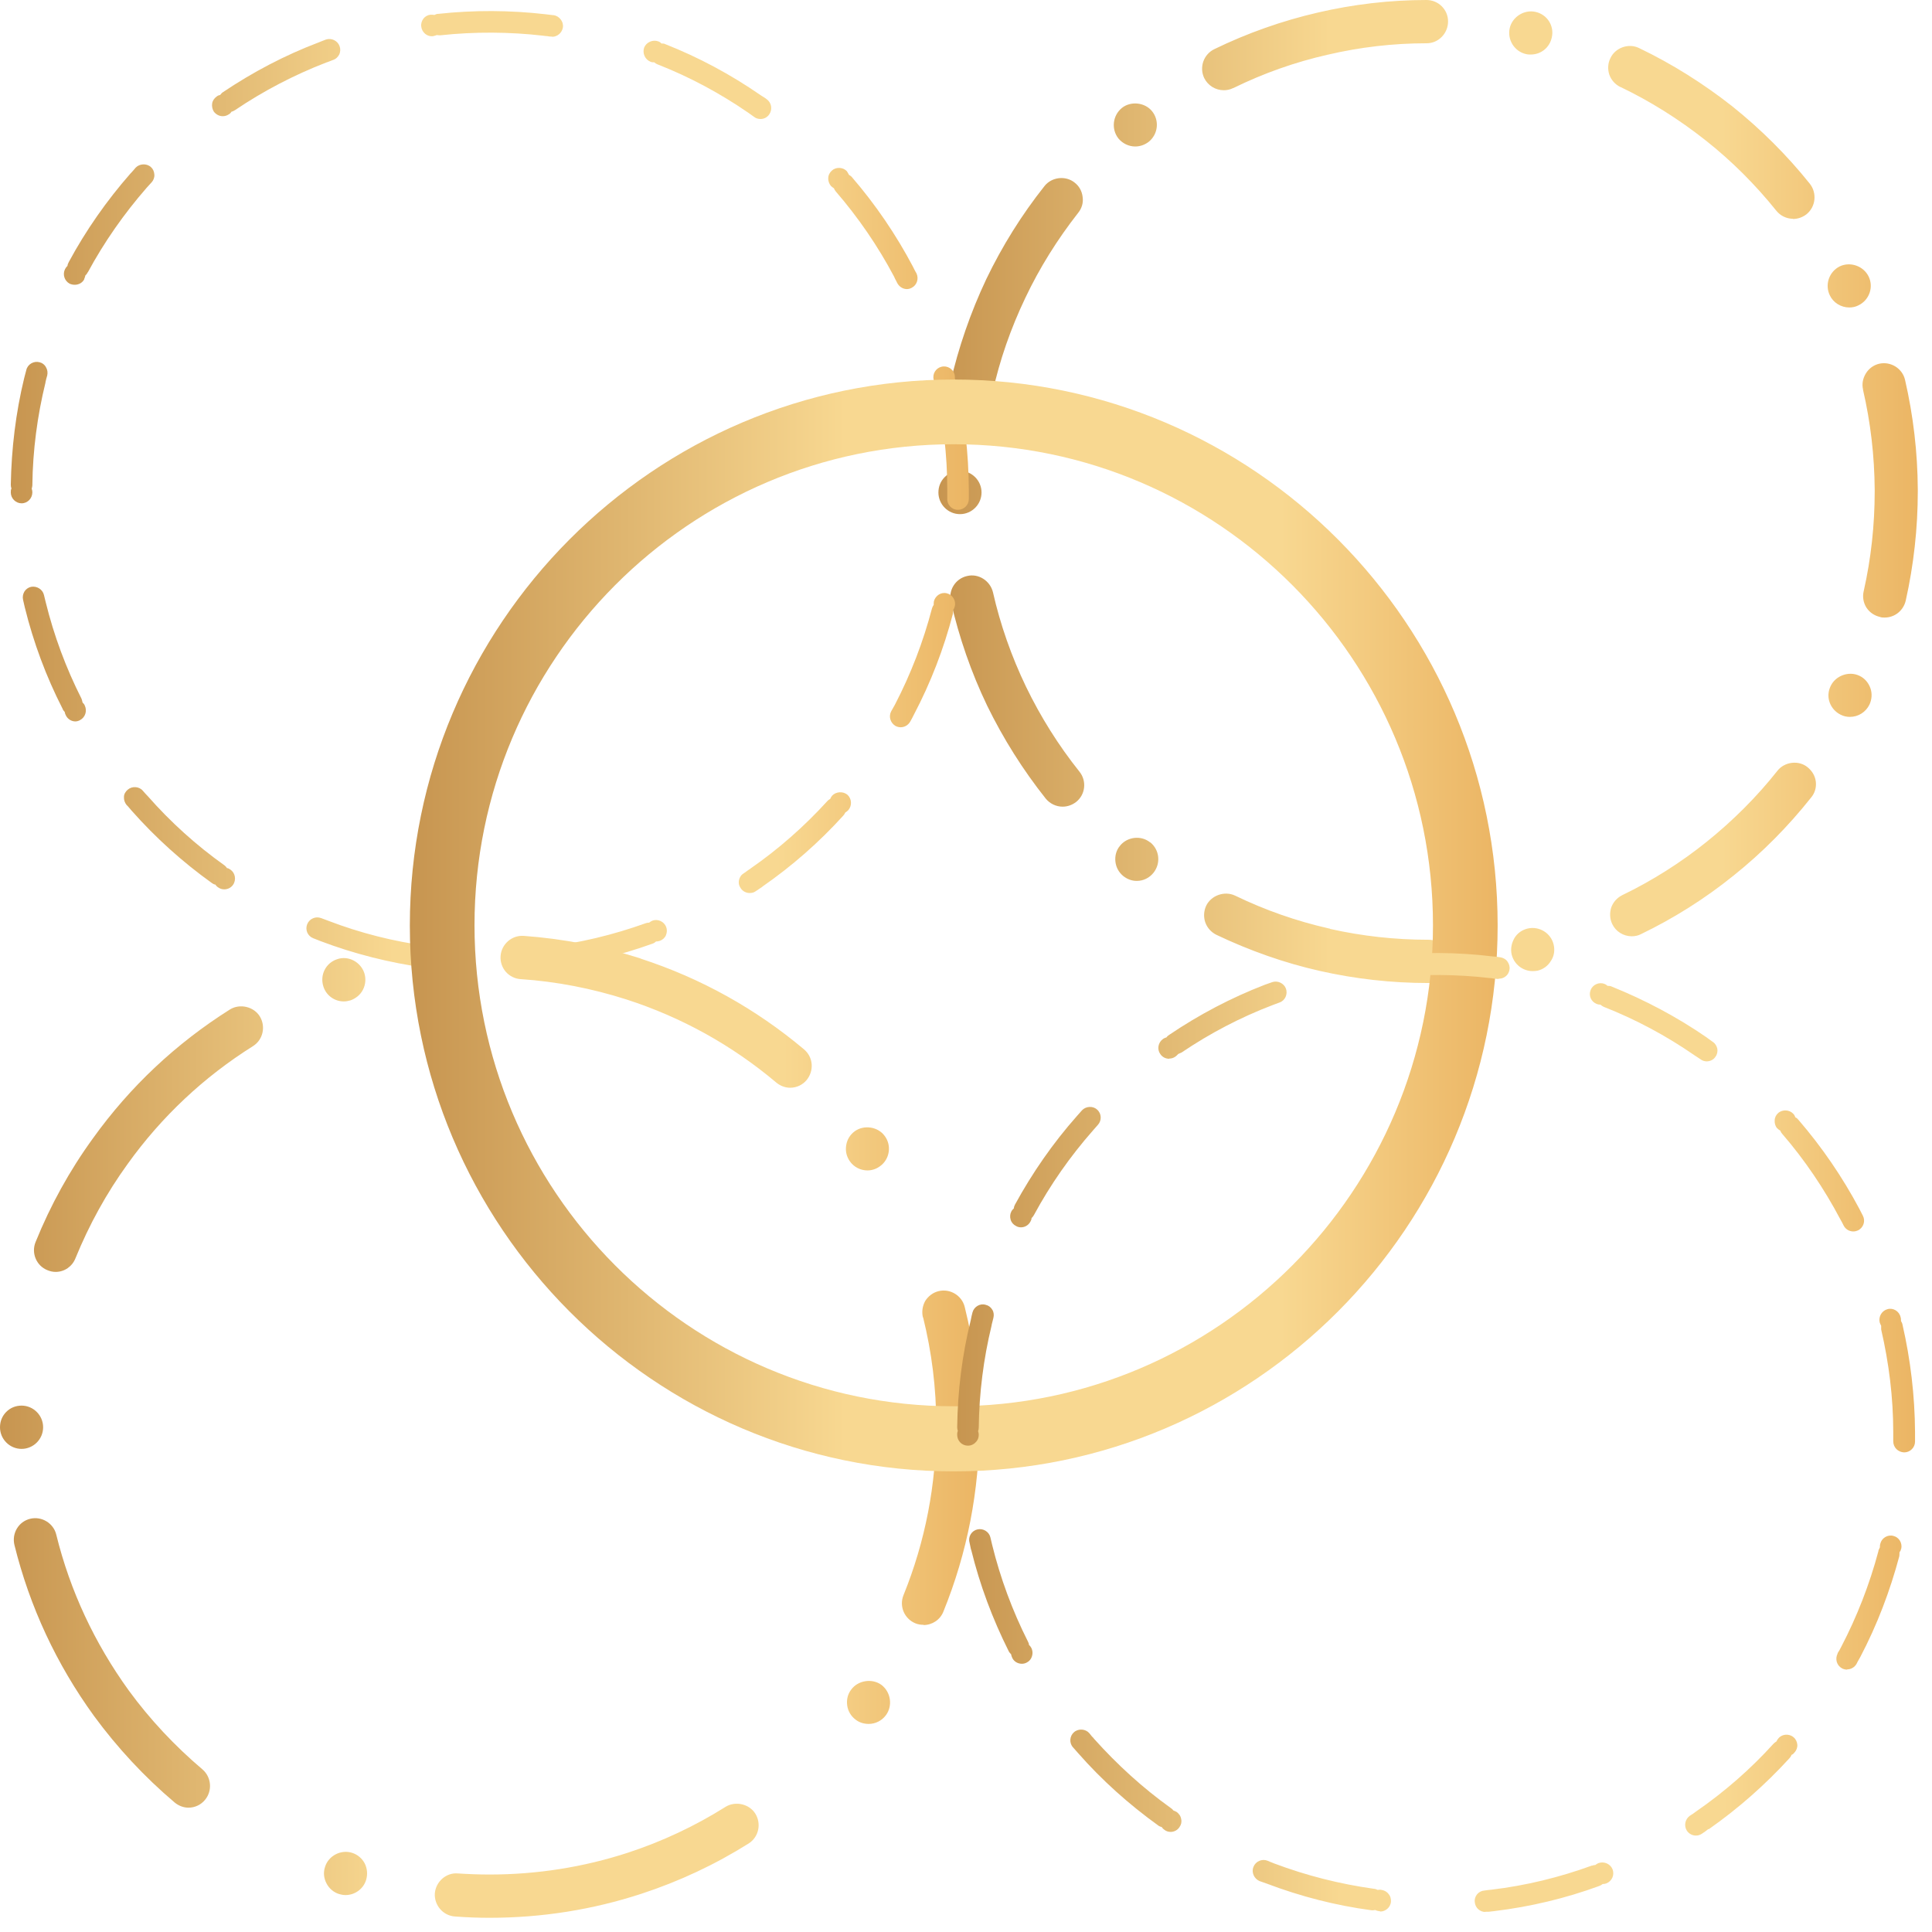 <svg width="68" height="68" viewBox="0 0 68 68" fill="none" xmlns="http://www.w3.org/2000/svg">
<g clip-path="url(#clip0_4963_3119)">
<path d="M50.284 34.599H50.269C48.979 34.599 47.696 34.455 46.452 34.173C45.2 33.891 43.978 33.457 42.81 32.901C42.628 32.809 42.491 32.657 42.423 32.467C42.355 32.269 42.37 32.063 42.453 31.88C42.628 31.515 43.098 31.347 43.47 31.522C44.525 32.033 45.632 32.421 46.778 32.68C46.778 32.68 46.809 32.68 46.816 32.695C47.939 32.947 49.1 33.076 50.261 33.076H50.276C50.701 33.076 51.035 33.411 51.035 33.838C51.035 34.264 50.701 34.599 50.276 34.599H50.284ZM53.949 34.18C53.592 34.18 53.288 33.937 53.205 33.594C53.159 33.388 53.205 33.19 53.304 33.015C53.41 32.84 53.577 32.726 53.774 32.68C54.184 32.589 54.593 32.847 54.684 33.251C54.73 33.449 54.7 33.655 54.586 33.822C54.48 33.998 54.313 34.119 54.115 34.165C54.062 34.173 54.002 34.18 53.949 34.18ZM57.431 32.954C57.143 32.954 56.87 32.787 56.748 32.528C56.657 32.345 56.65 32.132 56.71 31.941C56.779 31.751 56.915 31.599 57.097 31.507C58.152 30.997 59.154 30.365 60.072 29.626C60.99 28.887 61.832 28.049 62.56 27.128C62.811 26.808 63.312 26.747 63.623 27.006C63.782 27.136 63.888 27.311 63.911 27.516C63.934 27.722 63.873 27.92 63.744 28.072C62.94 29.085 62.022 30.014 61.02 30.814C60.011 31.629 58.911 32.322 57.758 32.878C57.659 32.931 57.545 32.954 57.431 32.954ZM40.01 31.005C39.835 31.005 39.676 30.944 39.539 30.837C39.38 30.707 39.282 30.532 39.259 30.327C39.236 30.129 39.289 29.923 39.418 29.771C39.669 29.451 40.162 29.39 40.48 29.649H40.488C40.814 29.915 40.86 30.388 40.602 30.715C40.458 30.898 40.245 31.005 40.01 31.005ZM37.4 28.392C37.172 28.392 36.952 28.286 36.808 28.11C36.004 27.098 35.313 26.001 34.744 24.836C34.183 23.67 33.758 22.436 33.469 21.18C33.371 20.776 33.629 20.365 34.038 20.274C34.441 20.175 34.85 20.441 34.949 20.845C35.207 21.987 35.602 23.107 36.11 24.165C36.626 25.232 37.256 26.237 37.992 27.158C38.257 27.486 38.204 27.966 37.878 28.225C37.741 28.331 37.574 28.392 37.4 28.392ZM65.11 25.232C64.996 25.232 64.89 25.209 64.784 25.155C64.602 25.064 64.465 24.912 64.397 24.721C64.329 24.531 64.344 24.325 64.435 24.142C64.609 23.777 65.08 23.609 65.444 23.785C65.626 23.868 65.763 24.028 65.831 24.219C65.899 24.409 65.884 24.615 65.8 24.797C65.671 25.064 65.406 25.232 65.11 25.232ZM66.332 21.736C66.278 21.736 66.218 21.736 66.165 21.713C65.967 21.667 65.8 21.553 65.687 21.378C65.58 21.203 65.55 20.997 65.596 20.807C65.854 19.664 65.983 18.484 65.983 17.296V17.235C65.975 16.047 65.838 14.866 65.573 13.724V13.709C65.527 13.518 65.565 13.32 65.671 13.145C65.778 12.97 65.945 12.848 66.142 12.802C66.552 12.711 66.961 12.97 67.052 13.374C67.341 14.63 67.493 15.925 67.5 17.227V17.296C67.5 18.59 67.356 19.885 67.075 21.142C66.992 21.492 66.688 21.736 66.332 21.736ZM33.788 18.096C33.371 18.096 33.029 17.753 33.029 17.334C33.029 17.128 33.105 16.938 33.249 16.793C33.394 16.648 33.583 16.572 33.788 16.572C34.205 16.572 34.547 16.915 34.547 17.334C34.547 17.753 34.205 18.096 33.788 18.096ZM34.19 14.417C34.137 14.417 34.076 14.409 34.023 14.402C33.614 14.31 33.356 13.899 33.447 13.488C33.735 12.231 34.16 10.997 34.714 9.825C35.275 8.659 35.958 7.563 36.762 6.55C37.013 6.23 37.506 6.169 37.825 6.428C37.984 6.55 38.083 6.732 38.105 6.931C38.136 7.136 38.075 7.334 37.946 7.494C37.218 8.423 36.588 9.429 36.087 10.487C35.579 11.553 35.184 12.673 34.934 13.823C34.85 14.166 34.539 14.417 34.19 14.417ZM65.087 10.822C64.799 10.822 64.526 10.655 64.404 10.396C64.222 10.023 64.374 9.566 64.753 9.375C65.125 9.2 65.588 9.36 65.77 9.733C65.952 10.106 65.793 10.563 65.413 10.746C65.315 10.799 65.201 10.822 65.087 10.822ZM63.107 7.7C62.879 7.7 62.659 7.593 62.515 7.41C61.787 6.504 60.952 5.666 60.026 4.935C60.026 4.935 60.026 4.935 60.019 4.935C60.019 4.928 60.004 4.92 59.996 4.912C59.078 4.189 58.084 3.564 57.037 3.062H57.029C56.847 2.97 56.71 2.818 56.642 2.627C56.581 2.437 56.589 2.231 56.68 2.049C56.847 1.683 57.318 1.508 57.689 1.691C58.85 2.247 59.95 2.94 60.967 3.739C61.976 4.547 62.894 5.461 63.699 6.466C63.957 6.793 63.911 7.273 63.585 7.54C63.448 7.646 63.281 7.707 63.107 7.707V7.7ZM39.957 5.156C39.729 5.156 39.509 5.049 39.365 4.874C39.107 4.547 39.16 4.067 39.486 3.8C39.797 3.549 40.298 3.602 40.549 3.915C40.814 4.242 40.761 4.722 40.435 4.988C40.298 5.095 40.131 5.156 39.957 5.156ZM43.075 3.176C42.779 3.176 42.514 3.008 42.385 2.749C42.203 2.369 42.362 1.912 42.742 1.729C43.902 1.165 45.132 0.731 46.384 0.442C47.628 0.152 48.918 0 50.208 0C50.625 0 50.967 0.335 50.967 0.754C50.967 1.173 50.633 1.523 50.215 1.523C49.032 1.523 47.863 1.66 46.725 1.927C45.579 2.186 44.464 2.582 43.409 3.1H43.402C43.295 3.153 43.189 3.176 43.075 3.176ZM53.88 1.919C53.827 1.919 53.766 1.919 53.713 1.904C53.304 1.813 53.046 1.401 53.137 0.99C53.228 0.594 53.645 0.327 54.047 0.419C54.457 0.51 54.715 0.914 54.616 1.325C54.54 1.675 54.237 1.919 53.88 1.919Z" fill="url(#paint0_linear_4963_3119)"/>
<path d="M18.97 34.127C18.78 34.127 18.621 33.975 18.598 33.785C18.583 33.685 18.613 33.579 18.681 33.503C18.742 33.426 18.833 33.373 18.932 33.366C19.023 33.358 19.106 33.343 19.19 33.335C20.389 33.19 21.572 32.909 22.718 32.497C22.756 32.482 22.802 32.474 22.847 32.474C22.847 32.474 22.915 32.421 22.961 32.406C23.151 32.33 23.378 32.437 23.446 32.627C23.484 32.718 23.477 32.825 23.439 32.916C23.401 33.008 23.325 33.076 23.226 33.114C23.181 33.13 23.135 33.137 23.09 33.137C23.059 33.168 23.014 33.198 22.968 33.213C21.785 33.64 20.54 33.937 19.281 34.089C19.197 34.104 19.106 34.112 19.015 34.12C19 34.12 18.985 34.127 18.97 34.127ZM15.267 34.097H15.221C15.176 34.097 15.13 34.074 15.092 34.059C15.047 34.059 15.001 34.059 14.956 34.059C13.696 33.883 12.46 33.571 11.276 33.122C11.192 33.091 11.109 33.053 11.025 33.023C10.927 32.985 10.851 32.909 10.813 32.817C10.775 32.726 10.775 32.619 10.813 32.528C10.889 32.337 11.109 32.239 11.306 32.315C11.382 32.345 11.466 32.376 11.549 32.406C12.68 32.84 13.856 33.137 15.055 33.297C15.1 33.305 15.146 33.32 15.183 33.343C15.221 33.328 15.267 33.328 15.312 33.343C15.411 33.343 15.502 33.404 15.57 33.48C15.631 33.564 15.662 33.663 15.646 33.762C15.623 33.952 15.457 34.097 15.267 34.097ZM26.39 31.431H26.383C26.262 31.431 26.14 31.37 26.072 31.264C26.011 31.18 25.988 31.081 26.011 30.974C26.034 30.875 26.087 30.791 26.178 30.738C26.208 30.715 26.246 30.692 26.284 30.662C26.315 30.639 26.345 30.616 26.383 30.593H26.39L26.413 30.571C27.392 29.893 28.302 29.093 29.114 28.202C29.145 28.164 29.183 28.141 29.221 28.118C29.236 28.08 29.259 28.042 29.289 28.004C29.425 27.859 29.676 27.844 29.828 27.974C29.979 28.111 29.995 28.354 29.858 28.514C29.828 28.545 29.79 28.575 29.752 28.598C29.729 28.644 29.706 28.682 29.676 28.712C28.826 29.649 27.87 30.487 26.838 31.203L26.823 31.218L26.595 31.37C26.535 31.416 26.459 31.431 26.39 31.431ZM7.892 31.302C7.816 31.302 7.74 31.279 7.679 31.233C7.641 31.21 7.603 31.172 7.581 31.134C7.535 31.134 7.497 31.104 7.459 31.081C6.427 30.342 5.479 29.489 4.637 28.537C4.591 28.484 4.546 28.43 4.5 28.377L4.454 28.331C4.394 28.255 4.356 28.156 4.363 28.05C4.363 27.951 4.417 27.859 4.5 27.791C4.652 27.661 4.902 27.677 5.031 27.836C5.084 27.897 5.145 27.966 5.206 28.027C6.002 28.933 6.913 29.756 7.899 30.456C7.937 30.487 7.968 30.517 7.99 30.555C8.036 30.555 8.074 30.586 8.112 30.609C8.279 30.723 8.324 30.967 8.203 31.142C8.134 31.241 8.021 31.302 7.892 31.302ZM31.702 25.597C31.641 25.597 31.58 25.582 31.52 25.552C31.338 25.445 31.269 25.217 31.368 25.034C31.413 24.958 31.451 24.881 31.497 24.805C32.058 23.724 32.498 22.581 32.802 21.416C32.817 21.37 32.832 21.332 32.863 21.294C32.863 21.249 32.863 21.203 32.87 21.165C32.923 20.959 33.128 20.83 33.326 20.883C33.424 20.906 33.508 20.967 33.561 21.058C33.614 21.142 33.629 21.249 33.606 21.34C33.591 21.393 33.576 21.431 33.546 21.47C33.546 21.515 33.546 21.561 33.538 21.607C33.219 22.833 32.757 24.029 32.165 25.156C32.127 25.239 32.081 25.316 32.036 25.399C31.967 25.521 31.838 25.597 31.702 25.597ZM2.656 25.392C2.512 25.392 2.383 25.308 2.322 25.186C2.3 25.148 2.284 25.102 2.277 25.057C2.246 25.026 2.216 24.988 2.201 24.942C1.624 23.815 1.177 22.612 0.873 21.378L0.812 21.112C0.79 21.013 0.805 20.914 0.858 20.822C0.911 20.738 0.994 20.677 1.093 20.655C1.298 20.616 1.503 20.746 1.548 20.944C1.571 21.028 1.586 21.112 1.609 21.195C1.897 22.368 2.322 23.511 2.869 24.592C2.884 24.638 2.899 24.683 2.907 24.729C2.937 24.752 2.967 24.79 2.982 24.828C3.074 25.018 3.005 25.247 2.816 25.346C2.762 25.377 2.702 25.392 2.641 25.392H2.656ZM33.713 17.943C33.5 17.943 33.333 17.768 33.341 17.555V17.227C33.341 16.009 33.197 14.798 32.923 13.617C32.908 13.579 32.908 13.534 32.916 13.488C32.893 13.45 32.87 13.412 32.863 13.366C32.81 13.161 32.939 12.955 33.136 12.909C33.341 12.856 33.546 12.985 33.599 13.183C33.606 13.229 33.614 13.275 33.606 13.32C33.629 13.359 33.652 13.404 33.659 13.45C33.948 14.684 34.092 15.956 34.099 17.227V17.57C34.099 17.776 33.925 17.943 33.72 17.943H33.713ZM0.759 17.715C0.554 17.715 0.38 17.54 0.38 17.334C0.38 17.281 0.38 17.235 0.403 17.197C0.387 17.151 0.38 17.106 0.38 17.06C0.403 15.796 0.554 14.531 0.85 13.313C0.85 13.313 0.858 13.298 0.858 13.282L0.926 13.024C0.972 12.818 1.192 12.696 1.389 12.749C1.488 12.772 1.571 12.833 1.617 12.924C1.67 13.008 1.685 13.115 1.662 13.214C1.639 13.29 1.617 13.374 1.601 13.45V13.465C1.313 14.638 1.154 15.849 1.139 17.067V17.083C1.139 17.083 1.131 17.159 1.116 17.197C1.131 17.243 1.139 17.288 1.139 17.326C1.139 17.54 0.972 17.715 0.759 17.715ZM31.922 10.175C31.778 10.175 31.649 10.091 31.58 9.962L31.55 9.901C31.52 9.848 31.489 9.787 31.467 9.733C30.898 8.66 30.207 7.654 29.418 6.74C29.388 6.702 29.365 6.664 29.35 6.626C29.312 6.603 29.274 6.573 29.243 6.542C29.183 6.466 29.145 6.367 29.152 6.268C29.152 6.162 29.206 6.07 29.281 6.002C29.425 5.872 29.668 5.88 29.805 6.024C29.835 6.07 29.858 6.108 29.881 6.154C29.919 6.177 29.957 6.2 29.987 6.238C30.814 7.197 31.535 8.256 32.127 9.375C32.157 9.444 32.195 9.505 32.225 9.566L32.256 9.619C32.347 9.81 32.271 10.038 32.089 10.129C32.036 10.16 31.975 10.175 31.914 10.175H31.922ZM2.626 10.023C2.565 10.023 2.504 10.008 2.451 9.985C2.269 9.886 2.193 9.657 2.292 9.467C2.315 9.429 2.337 9.391 2.375 9.36C2.375 9.315 2.398 9.269 2.421 9.223C3.02 8.111 3.756 7.06 4.591 6.108L4.614 6.085C4.667 6.032 4.72 5.963 4.773 5.903C4.91 5.758 5.16 5.743 5.312 5.88C5.388 5.948 5.426 6.04 5.433 6.146C5.441 6.245 5.403 6.344 5.335 6.42L5.319 6.436C5.266 6.497 5.213 6.55 5.16 6.611C4.363 7.525 3.665 8.522 3.089 9.589H3.081C3.066 9.634 3.036 9.665 3.005 9.695C2.998 9.733 2.982 9.779 2.967 9.81C2.967 9.81 2.967 9.815 2.967 9.825C2.907 9.947 2.778 10.023 2.633 10.023H2.626ZM26.77 4.189C26.686 4.189 26.61 4.166 26.55 4.12C26.474 4.067 26.406 4.014 26.337 3.968C25.343 3.283 24.266 2.704 23.135 2.262C23.097 2.247 23.059 2.224 23.029 2.194C22.984 2.194 22.938 2.194 22.892 2.171C22.703 2.095 22.604 1.874 22.672 1.676C22.748 1.485 22.976 1.386 23.166 1.455C23.211 1.47 23.249 1.493 23.279 1.531C23.333 1.531 23.378 1.531 23.416 1.554C24.592 2.018 25.715 2.62 26.762 3.344C26.823 3.382 26.876 3.42 26.929 3.45L26.99 3.496C27.157 3.618 27.195 3.854 27.073 4.029C27.005 4.128 26.891 4.189 26.77 4.189ZM7.839 4.09C7.717 4.09 7.603 4.029 7.527 3.93C7.474 3.846 7.452 3.74 7.467 3.641C7.482 3.542 7.543 3.458 7.626 3.397C7.664 3.366 7.702 3.351 7.748 3.344C7.778 3.306 7.808 3.267 7.846 3.245C8.901 2.536 10.031 1.942 11.215 1.493C11.299 1.462 11.382 1.424 11.466 1.394C11.663 1.325 11.883 1.432 11.951 1.622C11.989 1.721 11.981 1.82 11.944 1.912C11.898 2.003 11.822 2.079 11.723 2.11C11.67 2.133 11.61 2.156 11.549 2.178L11.481 2.201C10.358 2.635 9.273 3.199 8.271 3.877C8.233 3.9 8.195 3.922 8.15 3.93C8.127 3.968 8.097 3.999 8.059 4.021C7.99 4.067 7.922 4.09 7.839 4.09ZM19.433 1.287C19.433 1.287 19.402 1.287 19.387 1.287C19.341 1.287 19.304 1.28 19.266 1.272C19.22 1.272 19.175 1.264 19.122 1.257C17.938 1.12 16.701 1.112 15.502 1.242C15.464 1.242 15.419 1.242 15.373 1.234C15.335 1.249 15.29 1.264 15.244 1.272C15.039 1.303 14.85 1.143 14.827 0.937C14.812 0.838 14.842 0.739 14.903 0.655C14.963 0.579 15.055 0.526 15.153 0.518C15.206 0.518 15.244 0.518 15.29 0.526C15.335 0.503 15.373 0.488 15.426 0.488C16.678 0.351 17.968 0.358 19.212 0.503C19.296 0.51 19.379 0.526 19.455 0.533H19.486C19.584 0.549 19.675 0.602 19.736 0.686C19.797 0.762 19.827 0.861 19.812 0.967C19.782 1.15 19.622 1.295 19.433 1.295V1.287Z" fill="url(#paint1_linear_4963_3119)"/>
<path d="M17.232 67.5C16.829 67.5 16.42 67.485 16.01 67.454C15.593 67.424 15.282 67.058 15.304 66.647C15.335 66.228 15.707 65.901 16.116 65.939C16.473 65.962 16.845 65.977 17.232 65.977C18.901 65.977 20.54 65.718 22.103 65.208C23.309 64.812 24.463 64.271 25.54 63.593C25.889 63.38 26.375 63.494 26.587 63.837C26.807 64.195 26.701 64.667 26.344 64.888C25.168 65.627 23.901 66.221 22.573 66.655C20.851 67.218 19.06 67.5 17.232 67.5ZM12.163 66.7C12.08 66.7 12.004 66.685 11.928 66.662C11.738 66.601 11.579 66.464 11.488 66.282C11.397 66.106 11.374 65.901 11.442 65.703C11.564 65.314 12.004 65.086 12.398 65.215C12.588 65.276 12.747 65.413 12.838 65.588C12.929 65.771 12.945 65.977 12.884 66.175C12.785 66.487 12.489 66.7 12.163 66.7ZM6.632 63.624C6.457 63.624 6.283 63.555 6.146 63.441C5.084 62.542 4.128 61.514 3.308 60.395C1.988 58.574 1.047 56.556 0.508 54.378C0.41 53.967 0.653 53.555 1.062 53.456C1.464 53.357 1.882 53.609 1.98 54.012C2.466 55.992 3.331 57.836 4.53 59.496C5.281 60.524 6.154 61.453 7.125 62.276C7.444 62.55 7.481 63.03 7.216 63.349C7.072 63.525 6.859 63.624 6.632 63.624ZM30.571 60.676C30.411 60.676 30.252 60.63 30.123 60.532C29.956 60.41 29.85 60.234 29.82 60.036C29.789 59.831 29.835 59.633 29.956 59.473C30.191 59.145 30.685 59.062 31.018 59.298C31.352 59.549 31.428 60.029 31.185 60.364C31.041 60.562 30.814 60.676 30.578 60.676H30.571ZM32.506 57.188C32.407 57.188 32.308 57.173 32.217 57.135C31.83 56.975 31.641 56.533 31.8 56.145C32.566 54.256 32.953 52.253 32.953 50.197V50.136C32.953 48.856 32.794 47.592 32.49 46.366C32.49 46.366 32.488 46.366 32.483 46.366C32.437 46.168 32.468 45.962 32.566 45.787C32.672 45.62 32.84 45.49 33.037 45.444C33.439 45.345 33.856 45.597 33.955 46C34.289 47.341 34.463 48.734 34.471 50.136V50.204C34.471 52.459 34.046 54.652 33.204 56.724C33.09 57.013 32.809 57.196 32.506 57.196V57.188ZM0.759 50.996C0.341 50.996 0 50.654 0 50.235C0 50.029 0.076 49.839 0.22 49.694C0.364 49.549 0.554 49.473 0.759 49.473C1.176 49.473 1.518 49.816 1.518 50.235C1.518 50.654 1.176 50.996 0.759 50.996ZM1.958 44.767C1.859 44.767 1.76 44.744 1.669 44.706C1.282 44.553 1.093 44.104 1.252 43.716C1.776 42.421 2.451 41.195 3.27 40.068C4.575 38.247 6.199 36.724 8.096 35.528C8.445 35.315 8.931 35.429 9.143 35.772C9.363 36.13 9.257 36.602 8.9 36.823C7.178 37.905 5.691 39.298 4.499 40.959C3.748 41.994 3.134 43.114 2.656 44.287C2.542 44.576 2.269 44.767 1.958 44.767ZM30.533 41.195C30.29 41.195 30.062 41.081 29.918 40.882C29.797 40.715 29.751 40.517 29.782 40.319C29.812 40.113 29.918 39.938 30.085 39.816C30.411 39.58 30.905 39.656 31.14 39.984C31.39 40.319 31.314 40.799 30.98 41.042C30.852 41.141 30.692 41.195 30.533 41.195ZM27.809 38.285C27.634 38.285 27.46 38.217 27.323 38.103C25.76 36.785 23.985 35.803 22.05 35.178C20.836 34.79 19.584 34.546 18.324 34.462H18.317C18.119 34.447 17.937 34.356 17.801 34.203C17.672 34.051 17.603 33.853 17.619 33.647C17.649 33.236 18.006 32.916 18.423 32.939C19.811 33.038 21.185 33.305 22.513 33.724C22.528 33.724 22.543 33.739 22.566 33.746C24.668 34.432 26.602 35.506 28.302 36.937C28.454 37.067 28.552 37.25 28.568 37.455C28.583 37.653 28.522 37.851 28.393 38.011C28.249 38.186 28.037 38.285 27.809 38.285ZM12.102 35.247C11.768 35.247 11.48 35.033 11.382 34.721C11.252 34.318 11.465 33.891 11.867 33.761C12.254 33.624 12.694 33.853 12.823 34.249C12.884 34.439 12.869 34.645 12.778 34.828C12.687 35.011 12.527 35.14 12.338 35.209C12.262 35.231 12.178 35.247 12.102 35.247Z" fill="url(#paint2_linear_4963_3119)"/>
<path d="M33.569 51.788C23.014 51.788 14.425 43.167 14.425 32.574C14.425 21.98 23.014 13.358 33.569 13.358C44.123 13.358 52.712 21.98 52.712 32.574C52.712 43.167 44.123 51.788 33.569 51.788ZM33.569 15.636C24.266 15.636 16.701 23.229 16.701 32.566C16.701 41.903 24.266 49.496 33.569 49.496C42.871 49.496 50.436 41.903 50.436 32.566C50.436 23.229 42.871 15.636 33.569 15.636Z" fill="url(#paint3_linear_4963_3119)"/>
<path d="M52.28 67.295C52.091 67.295 51.924 67.15 51.908 66.952C51.893 66.853 51.924 66.754 51.984 66.678C52.053 66.594 52.144 66.549 52.242 66.541C52.333 66.526 52.417 66.518 52.5 66.51C53.707 66.366 54.89 66.076 56.021 65.665H56.036C56.074 65.65 56.112 65.642 56.15 65.642C56.188 65.612 56.226 65.589 56.264 65.574C56.461 65.505 56.681 65.604 56.757 65.794C56.833 65.993 56.734 66.213 56.537 66.29C56.491 66.305 56.453 66.312 56.408 66.312C56.37 66.343 56.332 66.366 56.286 66.381C55.103 66.815 53.858 67.112 52.599 67.264C52.538 67.272 52.47 67.28 52.402 67.287H52.333C52.333 67.287 52.303 67.287 52.288 67.287L52.28 67.295ZM48.578 67.272C48.578 67.272 48.547 67.272 48.532 67.264H48.524C48.524 67.264 48.441 67.249 48.403 67.226C48.357 67.234 48.312 67.242 48.266 67.234C47.007 67.066 45.77 66.746 44.586 66.297C44.503 66.267 44.419 66.236 44.328 66.206C44.139 66.122 44.04 65.901 44.116 65.711C44.192 65.513 44.419 65.414 44.609 65.49C44.693 65.528 44.776 65.558 44.852 65.589C45.983 66.015 47.159 66.312 48.365 66.48C48.41 66.48 48.449 66.503 48.486 66.518C48.532 66.518 48.578 66.503 48.623 66.518C48.722 66.533 48.813 66.579 48.873 66.663C48.942 66.739 48.964 66.846 48.957 66.945C48.934 67.135 48.767 67.28 48.578 67.28V67.272ZM59.693 64.606C59.564 64.606 59.451 64.546 59.375 64.439C59.261 64.264 59.306 64.028 59.481 63.906C59.557 63.86 59.625 63.814 59.693 63.761C60.695 63.068 61.613 62.268 62.425 61.37C62.455 61.339 62.486 61.316 62.524 61.294C62.546 61.248 62.569 61.21 62.599 61.179C62.728 61.027 62.979 61.012 63.131 61.149C63.206 61.21 63.252 61.309 63.26 61.408C63.267 61.507 63.229 61.606 63.161 61.682C63.131 61.72 63.1 61.75 63.055 61.766C63.04 61.811 63.017 61.849 62.979 61.888C62.129 62.817 61.181 63.654 60.149 64.378H60.126C60.05 64.439 59.982 64.492 59.906 64.538C59.838 64.584 59.769 64.606 59.693 64.606ZM41.202 64.477C41.126 64.477 41.05 64.454 40.99 64.408C40.944 64.378 40.914 64.347 40.891 64.309C40.846 64.294 40.8 64.279 40.762 64.248C39.738 63.51 38.782 62.657 37.947 61.705C37.886 61.636 37.826 61.568 37.765 61.499C37.628 61.347 37.644 61.103 37.803 60.966C37.962 60.829 38.213 60.852 38.342 61.004C38.372 61.042 38.402 61.08 38.433 61.118C38.463 61.141 38.486 61.172 38.509 61.202C39.321 62.108 40.223 62.931 41.202 63.632C41.24 63.654 41.27 63.685 41.301 63.723C41.339 63.738 41.377 63.753 41.415 63.776C41.498 63.837 41.559 63.921 41.574 64.028C41.597 64.127 41.574 64.226 41.513 64.309C41.445 64.416 41.324 64.477 41.202 64.477ZM65.012 58.765C64.952 58.765 64.883 58.75 64.83 58.719C64.648 58.62 64.58 58.392 64.678 58.201V58.186C64.724 58.118 64.762 58.049 64.8 57.973C65.361 56.899 65.802 55.764 66.113 54.599V54.584C66.113 54.584 66.143 54.5 66.166 54.462C66.166 54.424 66.166 54.378 66.181 54.333C66.226 54.135 66.439 54.005 66.636 54.058C66.841 54.104 66.962 54.31 66.917 54.515C66.917 54.515 66.917 54.515 66.909 54.515C66.909 54.561 66.879 54.599 66.856 54.637C66.856 54.683 66.856 54.728 66.849 54.774C66.522 56 66.067 57.196 65.475 58.323C65.445 58.377 65.415 58.43 65.384 58.483L65.346 58.559C65.278 58.681 65.149 58.757 65.012 58.757V58.765ZM35.967 58.559C35.823 58.559 35.694 58.483 35.633 58.361C35.61 58.316 35.595 58.27 35.587 58.224C35.557 58.194 35.527 58.163 35.504 58.118C34.935 56.983 34.487 55.787 34.184 54.553C34.184 54.553 34.181 54.548 34.176 54.538C34.161 54.454 34.138 54.371 34.123 54.287C34.07 54.081 34.199 53.876 34.404 53.83C34.608 53.784 34.813 53.914 34.859 54.112C34.882 54.203 34.897 54.279 34.92 54.371C35.208 55.543 35.633 56.693 36.179 57.775C36.202 57.813 36.217 57.859 36.217 57.897C36.255 57.927 36.278 57.965 36.301 58.003C36.346 58.095 36.354 58.194 36.323 58.293C36.293 58.392 36.232 58.468 36.141 58.514C36.088 58.544 36.027 58.559 35.967 58.559ZM67.016 51.119C66.803 51.111 66.636 50.943 66.636 50.73C66.636 50.646 66.636 50.555 66.636 50.471V50.403C66.636 49.192 66.484 47.973 66.211 46.793C66.211 46.747 66.211 46.709 66.211 46.663C66.189 46.625 66.173 46.587 66.158 46.541C66.113 46.336 66.234 46.13 66.439 46.077C66.636 46.023 66.849 46.153 66.894 46.359C66.909 46.404 66.909 46.45 66.909 46.496C66.932 46.534 66.955 46.58 66.962 46.625C67.243 47.851 67.395 49.123 67.403 50.403V50.471C67.403 50.563 67.403 50.654 67.403 50.738C67.403 50.951 67.228 51.119 67.023 51.119H67.016ZM34.07 50.883C33.857 50.883 33.69 50.715 33.69 50.502C33.69 50.456 33.69 50.41 33.713 50.365C33.698 50.327 33.69 50.281 33.69 50.235C33.706 48.956 33.865 47.684 34.169 46.458C34.184 46.366 34.206 46.282 34.229 46.191C34.282 45.993 34.495 45.864 34.692 45.925C34.791 45.947 34.874 46.008 34.927 46.1C34.98 46.183 34.988 46.29 34.965 46.382C34.942 46.465 34.927 46.549 34.904 46.625V46.64C34.904 46.64 34.897 46.656 34.897 46.671C34.616 47.828 34.464 49.032 34.449 50.243C34.449 50.288 34.442 50.334 34.426 50.372C34.442 50.418 34.449 50.456 34.449 50.502C34.449 50.608 34.411 50.7 34.335 50.768C34.267 50.844 34.169 50.883 34.07 50.883ZM65.232 43.343C65.088 43.343 64.959 43.267 64.891 43.137C64.853 43.061 64.815 42.985 64.77 42.909C64.201 41.835 63.518 40.822 62.728 39.908C62.698 39.877 62.675 39.839 62.66 39.794C62.622 39.771 62.584 39.748 62.554 39.71H62.546C62.486 39.634 62.455 39.535 62.463 39.436C62.463 39.337 62.508 39.245 62.584 39.177C62.736 39.04 62.986 39.055 63.123 39.207C63.153 39.238 63.176 39.283 63.191 39.329C63.237 39.344 63.267 39.375 63.298 39.413C64.125 40.373 64.845 41.423 65.445 42.551L65.46 42.581C65.498 42.65 65.528 42.718 65.566 42.787C65.665 42.977 65.589 43.206 65.399 43.305C65.346 43.328 65.293 43.343 65.232 43.343ZM35.936 43.198C35.868 43.198 35.815 43.183 35.762 43.152C35.671 43.107 35.602 43.031 35.572 42.931C35.542 42.832 35.549 42.733 35.595 42.642C35.618 42.596 35.648 42.566 35.686 42.528C35.686 42.482 35.701 42.444 35.724 42.398C36.331 41.286 37.059 40.235 37.902 39.283C37.962 39.215 38.023 39.146 38.084 39.078C38.22 38.933 38.471 38.918 38.615 39.055C38.774 39.192 38.782 39.436 38.645 39.588L38.471 39.786C37.666 40.7 36.968 41.698 36.392 42.764C36.369 42.802 36.346 42.84 36.308 42.87C36.308 42.909 36.293 42.954 36.27 42.992C36.202 43.122 36.073 43.198 35.936 43.198ZM60.073 37.357C59.997 37.357 59.921 37.334 59.86 37.288C59.785 37.242 59.716 37.189 59.64 37.143C58.639 36.45 57.569 35.879 56.446 35.437C56.4 35.414 56.362 35.392 56.332 35.361C56.286 35.361 56.249 35.354 56.203 35.338C56.006 35.262 55.907 35.049 55.983 34.851C56.051 34.66 56.279 34.554 56.469 34.63C56.514 34.645 56.544 34.668 56.583 34.699C56.628 34.699 56.673 34.699 56.719 34.721C57.895 35.194 59.026 35.795 60.065 36.511L60.126 36.557C60.179 36.595 60.232 36.633 60.285 36.671C60.369 36.724 60.422 36.816 60.445 36.915C60.46 37.014 60.437 37.12 60.376 37.197C60.308 37.303 60.187 37.357 60.065 37.357H60.073ZM41.149 37.265C41.028 37.265 40.906 37.204 40.838 37.098C40.717 36.93 40.762 36.694 40.929 36.572C40.967 36.542 41.013 36.526 41.058 36.511C41.081 36.473 41.119 36.443 41.157 36.42C42.204 35.712 43.334 35.117 44.518 34.66C44.602 34.63 44.693 34.6 44.776 34.569C44.966 34.501 45.193 34.607 45.262 34.798C45.33 34.996 45.231 35.217 45.034 35.285L44.791 35.376C43.668 35.803 42.591 36.367 41.589 37.044C41.589 37.044 41.506 37.082 41.468 37.098C41.437 37.128 41.407 37.166 41.369 37.189C41.309 37.235 41.233 37.258 41.157 37.258L41.149 37.265ZM52.743 34.455H52.69C52.652 34.447 52.606 34.447 52.561 34.44C52.516 34.432 52.477 34.424 52.432 34.424C51.264 34.287 49.974 34.28 48.813 34.409C48.767 34.409 48.729 34.409 48.691 34.394C48.646 34.417 48.608 34.432 48.562 34.44C48.35 34.455 48.168 34.303 48.145 34.105C48.122 33.899 48.266 33.709 48.464 33.678H48.479C48.524 33.678 48.57 33.678 48.615 33.678C48.653 33.663 48.699 33.648 48.744 33.64C49.996 33.503 51.294 33.511 52.538 33.663C52.629 33.67 52.72 33.678 52.804 33.693C52.902 33.709 52.993 33.754 53.054 33.838C53.115 33.922 53.145 34.021 53.13 34.12C53.107 34.31 52.948 34.447 52.758 34.447L52.743 34.455Z" fill="url(#paint4_linear_4963_3119)"/>
</g>
<defs>
<linearGradient id="paint0_linear_4963_3119" x1="33.029" y1="17.303" x2="67.5" y2="17.303" gradientUnits="userSpaceOnUse">
<stop stop-color="#C79550"/>
<stop offset="0.4" stop-color="#F8D891"/>
<stop offset="0.8" stop-color="#F8D891"/>
<stop offset="1" stop-color="#EBB564"/>
</linearGradient>
<linearGradient id="paint1_linear_4963_3119" x1="0.38" y1="17.258" x2="34.092" y2="17.258" gradientUnits="userSpaceOnUse">
<stop stop-color="#C79550"/>
<stop offset="0.4" stop-color="#F8D891"/>
<stop offset="0.8" stop-color="#F8D891"/>
<stop offset="1" stop-color="#EBB564"/>
</linearGradient>
<linearGradient id="paint2_linear_4963_3119" x1="0" y1="50.22" x2="34.471" y2="50.22" gradientUnits="userSpaceOnUse">
<stop stop-color="#C79550"/>
<stop offset="0.4" stop-color="#F8D891"/>
<stop offset="0.8" stop-color="#F8D891"/>
<stop offset="1" stop-color="#EBB564"/>
</linearGradient>
<linearGradient id="paint3_linear_4963_3119" x1="14.425" y1="32.574" x2="52.72" y2="32.574" gradientUnits="userSpaceOnUse">
<stop stop-color="#C79550"/>
<stop offset="0.4" stop-color="#F8D891"/>
<stop offset="0.8" stop-color="#F8D891"/>
<stop offset="1" stop-color="#EBB564"/>
</linearGradient>
<linearGradient id="paint4_linear_4963_3119" x1="33.69" y1="50.425" x2="67.403" y2="50.425" gradientUnits="userSpaceOnUse">
<stop stop-color="#C79550"/>
<stop offset="0.4" stop-color="#F8D891"/>
<stop offset="0.8" stop-color="#F8D891"/>
<stop offset="1" stop-color="#EBB564"/>
</linearGradient>
<clipPath id="clip0_4963_3119">
<rect width="67.5" height="67.5" fill="white"/>
</clipPath>
</defs>
</svg>
